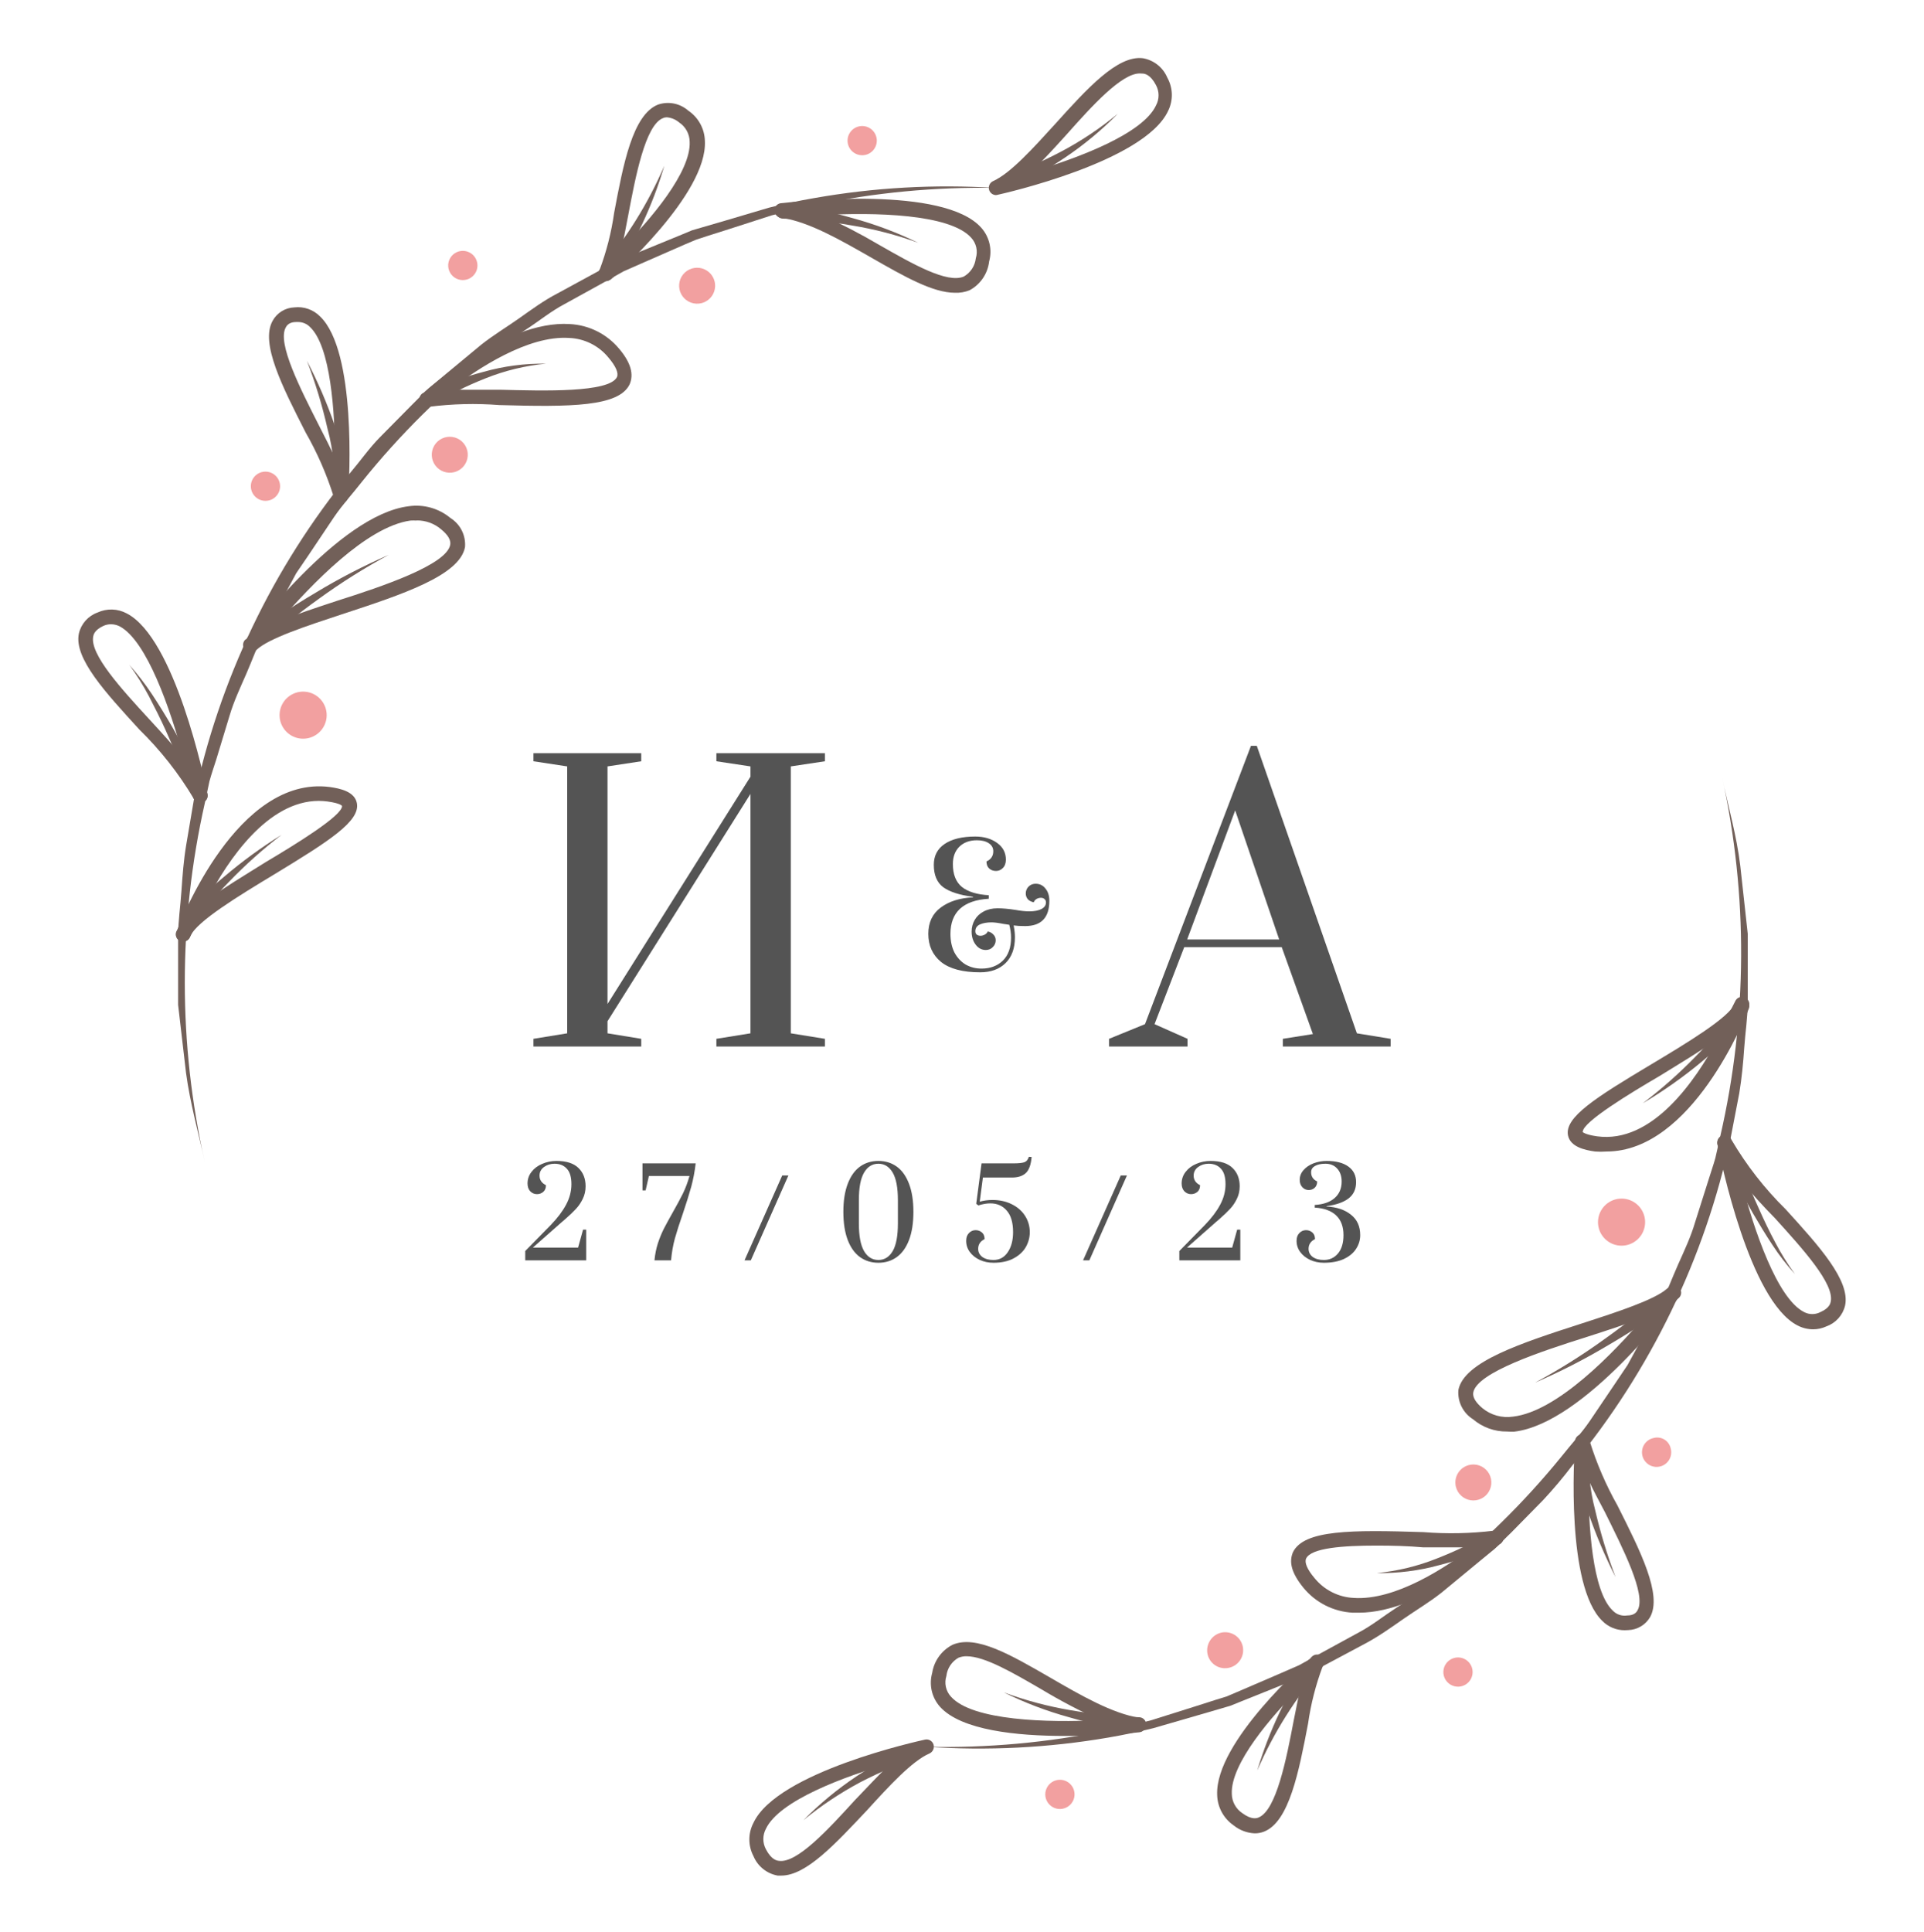 <?xml version="1.0" encoding="UTF-8"?> <svg xmlns="http://www.w3.org/2000/svg" width="251" height="252" viewBox="0 0 251 252" fill="none"> <path d="M26.712 151.554C25.891 147.74 24.803 143.925 24.268 139.939L23.581 134.027L23.237 131.071V128.095V122.126C23.237 120.218 23.543 118.159 23.676 116.175C23.81 114.192 23.962 112.208 24.287 110.244L25.28 104.388C28.566 88.703 35.58 74.038 45.73 61.628C47.029 60.102 48.174 58.443 49.549 57.051L53.75 52.798C54.475 52.092 55.144 51.367 55.888 50.681L58.18 48.773L62.781 44.959C64.347 43.719 66.066 42.689 67.689 41.545C69.312 40.401 70.935 39.199 72.71 38.283L77.961 35.423L80.615 34.03L83.365 32.886L88.903 30.616L90.277 30.044L91.709 29.625L94.593 28.785L100.321 27.088C102.23 26.611 104.14 26.192 106.164 25.848C113.987 24.462 121.949 24.013 129.879 24.513C121.985 24.37 114.1 25.118 106.374 26.745C104.464 27.145 102.555 27.603 100.646 28.099L95.032 29.911L92.206 30.807L90.812 31.265L89.456 31.837L84.052 34.202L81.36 35.385L78.782 36.834L73.627 39.676C71.889 40.591 70.362 41.85 68.72 42.918C67.078 43.986 65.436 45.073 63.927 46.313C57.751 51.157 52.152 56.692 47.239 62.811C46.036 64.355 44.699 65.805 43.592 67.426L40.307 72.328L38.646 74.769L37.252 77.363L34.464 82.531C33.548 84.267 32.899 86.136 32.116 87.929C31.333 89.722 30.493 91.495 29.939 93.384L28.201 99.105C27.896 100.04 27.571 101.013 27.323 101.909L26.712 104.789C23.241 120.185 23.241 136.159 26.712 151.554Z" fill="#726059"></path> <path d="M26.101 104.732C25.928 104.719 25.761 104.662 25.617 104.565C25.473 104.468 25.357 104.334 25.28 104.179C23.314 100.877 20.926 97.845 18.177 95.157C13.824 90.389 9.604 85.869 10.291 82.627C10.435 82.006 10.733 81.431 11.156 80.955C11.58 80.478 12.116 80.116 12.716 79.9C13.318 79.62 13.976 79.485 14.639 79.505C15.302 79.525 15.951 79.699 16.535 80.014C22.798 83.237 26.655 101.508 27.075 103.587C27.123 103.817 27.083 104.056 26.963 104.257C26.843 104.459 26.651 104.608 26.426 104.674C26.323 104.717 26.212 104.736 26.101 104.732ZM14.492 81.425C14.15 81.423 13.811 81.495 13.499 81.635C12.334 82.169 12.201 82.799 12.162 83.008C11.685 85.335 15.848 89.874 19.514 93.86C21.061 95.539 22.607 97.236 23.944 98.876C22.206 92.392 19.151 83.619 15.638 81.711C15.283 81.529 14.891 81.431 14.492 81.425Z" fill="#726059"></path> <path d="M16.879 86.727C17.947 87.928 18.93 89.203 19.82 90.541C20.717 91.896 21.576 93.288 22.397 94.699C24.039 97.522 25.548 100.421 26.98 103.339C27.035 103.452 27.067 103.574 27.075 103.699C27.083 103.825 27.066 103.95 27.025 104.069C26.985 104.188 26.921 104.297 26.838 104.391C26.755 104.485 26.654 104.562 26.541 104.617C26.428 104.672 26.305 104.704 26.18 104.712C26.055 104.72 25.929 104.703 25.81 104.662C25.691 104.622 25.582 104.558 25.488 104.475C25.393 104.392 25.317 104.291 25.262 104.178C24.135 101.146 22.932 98.151 21.595 95.214C20.927 93.746 20.201 92.296 19.457 90.866C18.699 89.426 17.837 88.043 16.879 86.727Z" fill="#726059"></path> <path d="M23.925 122.793C23.817 122.813 23.707 122.813 23.6 122.793C23.362 122.707 23.168 122.53 23.061 122.301C22.953 122.072 22.941 121.81 23.027 121.572C23.581 120.027 31.009 101.127 43 102.652C44.375 102.843 46.246 103.244 46.551 104.731C47.048 107.096 42.962 109.69 35.706 114.096C31.219 116.804 25.624 120.199 24.841 122.106C24.778 122.301 24.656 122.472 24.492 122.595C24.328 122.718 24.13 122.787 23.925 122.793ZM41.606 104.464C34.942 104.464 29.768 112.093 27.018 117.376C29.157 115.831 31.906 114.172 34.656 112.456C38.475 110.186 44.68 106.391 44.623 105.132C44.623 105.132 44.508 104.789 42.714 104.541C42.465 104.503 41.988 104.464 41.606 104.464Z" fill="#726059"></path> <path d="M36.737 108.889C34.309 110.75 32.024 112.79 29.901 114.992C27.785 117.095 26.047 119.547 24.765 122.24C24.719 122.356 24.65 122.462 24.562 122.552C24.474 122.641 24.369 122.712 24.254 122.76C24.138 122.808 24.014 122.832 23.888 122.831C23.763 122.83 23.639 122.804 23.524 122.755C23.407 122.707 23.3 122.636 23.21 122.546C23.121 122.457 23.05 122.35 23.002 122.233C22.954 122.116 22.93 121.991 22.931 121.864C22.932 121.737 22.958 121.612 23.008 121.496C24.642 118.767 26.75 116.351 29.233 114.363C31.592 112.351 34.1 110.521 36.737 108.889Z" fill="#726059"></path> <path d="M32.765 85.068C32.532 85.065 32.308 84.977 32.135 84.82C31.961 84.66 31.852 84.442 31.827 84.207C31.802 83.971 31.864 83.735 32.001 83.542C32.498 82.875 44.145 67.159 53.311 66.034C54.274 65.892 55.257 65.955 56.194 66.218C57.132 66.481 58.004 66.938 58.753 67.56C59.392 67.958 59.909 68.525 60.246 69.198C60.583 69.871 60.727 70.624 60.662 71.374C59.956 75.074 52.509 77.535 44.604 80.128C39.907 81.673 35.056 83.275 33.491 84.744C33.399 84.845 33.287 84.926 33.162 84.982C33.037 85.037 32.902 85.067 32.765 85.068ZM54.342 67.903C54.075 67.884 53.807 67.884 53.54 67.903C47.773 68.704 40.556 76.333 36.489 81.006C38.589 80.147 41.186 79.289 43.955 78.374C49.988 76.466 58.237 73.663 58.733 71.069C58.848 70.459 58.447 69.772 57.531 69.028C56.642 68.273 55.508 67.867 54.342 67.884V67.903Z" fill="#726059"></path> <path d="M32.154 83.39C35.037 81.179 38.053 79.147 41.185 77.305C44.254 75.447 47.443 73.797 50.733 72.366C47.572 74.067 44.529 75.979 41.625 78.087C38.723 80.163 35.949 82.411 33.319 84.82C33.131 84.992 32.883 85.083 32.629 85.072C32.375 85.061 32.135 84.95 31.963 84.763C31.791 84.576 31.7 84.328 31.711 84.074C31.721 83.82 31.833 83.581 32.02 83.409L32.154 83.39Z" fill="#726059"></path> <path d="M44.47 65.557C44.251 65.554 44.039 65.477 43.87 65.338C43.7 65.2 43.582 65.008 43.535 64.794C42.618 61.873 41.389 59.06 39.868 56.402C36.832 50.433 33.949 44.787 35.553 41.869C35.83 41.351 36.239 40.914 36.738 40.603C37.238 40.291 37.81 40.116 38.398 40.096C39.011 40.023 39.633 40.093 40.216 40.298C40.798 40.502 41.326 40.838 41.759 41.278C46.513 45.836 45.578 62.677 45.425 64.584C45.416 64.814 45.32 65.032 45.157 65.194C44.995 65.357 44.776 65.452 44.547 65.462L44.47 65.557ZM38.876 42.003H38.646C37.711 42.003 37.405 42.461 37.272 42.727C36.145 44.768 39.181 50.7 41.606 55.487C42.351 56.936 43.076 58.367 43.706 59.702C43.706 53.637 43.114 45.207 40.46 42.67C40.255 42.457 40.009 42.288 39.737 42.173C39.464 42.059 39.171 42.001 38.876 42.003Z" fill="#726059"></path> <path d="M40.04 47.057C41.452 49.775 42.664 52.593 43.668 55.487C44.184 56.941 44.611 58.425 44.947 59.931C45.311 61.493 45.471 63.095 45.425 64.699C45.425 64.951 45.324 65.194 45.145 65.373C44.966 65.552 44.723 65.652 44.47 65.652C44.217 65.652 43.974 65.552 43.795 65.373C43.616 65.194 43.515 64.951 43.515 64.699C43.771 61.757 43.506 58.794 42.732 55.944C42.05 52.921 41.151 49.95 40.04 47.057Z" fill="#726059"></path> <path d="M55.698 53.083C55.526 53.082 55.358 53.035 55.211 52.948C55.063 52.861 54.941 52.737 54.858 52.587C54.754 52.4 54.717 52.184 54.752 51.973C54.786 51.762 54.891 51.568 55.048 51.424C55.488 51.023 65.856 41.735 74.315 42.269C75.56 42.33 76.779 42.649 77.894 43.208C79.009 43.766 79.994 44.551 80.788 45.511C82.315 47.323 82.697 48.83 82.143 50.127C80.749 53.045 74.506 53.102 65.149 52.835C62.082 52.596 58.998 52.673 55.946 53.064L55.698 53.083ZM60.28 50.833C61.77 50.833 63.431 50.833 65.207 50.833C70.935 50.985 79.451 51.233 80.482 49.193C80.73 48.678 80.349 47.781 79.375 46.637C78.751 45.873 77.973 45.251 77.091 44.81C76.209 44.37 75.243 44.121 74.257 44.081C68.892 43.719 62.304 48.086 58.829 50.756L60.28 50.833Z" fill="#726059"></path> <path d="M55.22 51.291C57.754 50.146 60.379 49.214 63.068 48.506C65.719 47.755 68.466 47.395 71.221 47.438C68.521 47.697 65.872 48.339 63.354 49.345C60.859 50.33 58.451 51.523 56.156 52.912C55.937 53.04 55.677 53.077 55.431 53.017C55.185 52.956 54.972 52.802 54.838 52.588C54.71 52.369 54.673 52.109 54.733 51.864C54.794 51.618 54.948 51.406 55.163 51.272L55.22 51.291Z" fill="#726059"></path> <path d="M79.05 36.624C78.834 36.631 78.622 36.556 78.458 36.414C78.28 36.281 78.157 36.087 78.111 35.87C78.066 35.652 78.101 35.425 78.21 35.232C79.119 32.817 79.759 30.31 80.12 27.755C81.303 21.461 82.525 14.958 85.848 13.642C86.515 13.416 87.229 13.369 87.92 13.506C88.61 13.643 89.252 13.96 89.781 14.424C90.436 14.863 90.975 15.452 91.353 16.143C91.732 16.833 91.939 17.604 91.958 18.391C92.302 25.314 80.253 35.937 79.757 36.395C79.558 36.556 79.306 36.638 79.05 36.624ZM86.975 15.301C86.803 15.302 86.633 15.341 86.478 15.415C84.168 16.331 82.888 23.14 81.953 28.099C81.647 29.682 81.38 31.15 81.074 32.447C84.893 28.633 90.163 22.415 89.972 18.486C89.966 17.986 89.837 17.496 89.597 17.057C89.358 16.619 89.014 16.245 88.598 15.969C88.141 15.581 87.573 15.347 86.975 15.301Z" fill="#726059"></path> <path d="M86.669 21.614C85.136 26.817 82.818 31.756 79.795 36.262C79.726 36.366 79.637 36.455 79.533 36.524C79.428 36.593 79.312 36.64 79.189 36.663C79.066 36.687 78.94 36.685 78.818 36.658C78.695 36.632 78.58 36.581 78.478 36.51C78.268 36.37 78.123 36.153 78.073 35.907C78.023 35.66 78.072 35.404 78.21 35.194C81.702 31.121 84.554 26.543 86.669 21.614Z" fill="#726059"></path> <path d="M124.571 38.188C121.688 38.188 117.945 36.052 113.745 33.649C109.544 31.246 105.553 28.957 101.982 28.404C101.729 28.404 101.486 28.303 101.307 28.125C101.128 27.946 101.028 27.703 101.028 27.45C101.028 27.197 101.128 26.955 101.307 26.776C101.486 26.597 101.729 26.497 101.982 26.497C104.14 26.249 123.12 24.208 128.008 29.701C128.535 30.291 128.905 31.003 129.085 31.773C129.265 32.542 129.249 33.344 129.039 34.106C128.948 34.892 128.668 35.645 128.222 36.299C127.777 36.953 127.179 37.49 126.481 37.864C125.874 38.106 125.223 38.217 124.571 38.188ZM107.138 28.022C109.753 29.207 112.303 30.531 114.776 31.989C119.091 34.45 123.578 37.005 125.736 36.071C126.166 35.825 126.532 35.48 126.805 35.066C127.077 34.652 127.247 34.179 127.302 33.687C127.446 33.225 127.466 32.732 127.358 32.26C127.251 31.788 127.021 31.352 126.691 30.998C123.884 27.889 114.05 27.679 107.195 28.061L107.138 28.022Z" fill="#726059"></path> <path d="M102.25 26.554C105.295 26.974 108.307 27.611 111.262 28.461C114.194 29.263 117.045 30.336 119.778 31.665C116.948 30.635 114.026 29.875 111.052 29.395C108.106 28.878 105.125 28.584 102.135 28.518C102.01 28.516 101.886 28.488 101.771 28.438C101.656 28.388 101.552 28.316 101.465 28.225C101.379 28.135 101.31 28.029 101.265 27.912C101.219 27.795 101.197 27.671 101.199 27.546C101.199 27.419 101.225 27.295 101.274 27.179C101.323 27.063 101.396 26.958 101.487 26.871C101.578 26.784 101.685 26.715 101.803 26.671C101.921 26.626 102.047 26.606 102.173 26.611L102.25 26.554Z" fill="#726059"></path> <path d="M129.917 25.448C129.704 25.44 129.499 25.362 129.336 25.224C129.173 25.087 129.06 24.9 129.016 24.691C128.972 24.482 128.999 24.265 129.094 24.074C129.188 23.883 129.343 23.728 129.535 23.636C131.808 22.625 134.767 19.344 137.65 16.178C141.832 11.544 145.785 7.176 149.107 7.596C149.804 7.718 150.459 8.012 151.012 8.452C151.566 8.892 152.001 9.463 152.277 10.113C152.647 10.775 152.852 11.516 152.872 12.274C152.891 13.031 152.727 13.782 152.391 14.462C149.298 21.118 130.853 25.257 130.07 25.428L129.917 25.448ZM148.687 9.579C146.3 9.579 142.462 13.813 139.14 17.552C137.536 19.325 135.989 21.023 134.5 22.434C140.648 20.641 149.088 17.456 150.807 13.756C151.027 13.349 151.143 12.894 151.143 12.431C151.143 11.968 151.027 11.512 150.807 11.105C150.081 9.713 149.336 9.618 149.107 9.598L148.687 9.579Z" fill="#726059"></path> <path d="M145.842 14.824C143.742 16.957 141.433 18.874 138.949 20.546C136.455 22.223 133.838 23.708 131.12 24.99C131.008 25.044 130.885 25.075 130.76 25.082C130.636 25.088 130.511 25.069 130.393 25.027C130.276 24.984 130.168 24.918 130.077 24.833C129.985 24.748 129.911 24.646 129.86 24.532C129.805 24.418 129.774 24.295 129.767 24.169C129.76 24.043 129.779 23.916 129.822 23.797C129.864 23.679 129.93 23.569 130.015 23.476C130.101 23.383 130.204 23.307 130.318 23.254H130.414C133.178 22.297 135.866 21.13 138.452 19.764C141.078 18.374 143.554 16.718 145.842 14.824Z" fill="#726059"></path> <path d="M35.171 65.252C34.804 65.36 34.414 65.355 34.05 65.239C33.686 65.123 33.365 64.901 33.129 64.601C32.893 64.301 32.753 63.937 32.726 63.556C32.699 63.176 32.787 62.796 32.979 62.466C33.17 62.136 33.457 61.87 33.801 61.705C34.145 61.539 34.531 61.48 34.909 61.535C35.287 61.591 35.639 61.759 35.921 62.017C36.203 62.274 36.4 62.611 36.489 62.982C36.601 63.457 36.528 63.957 36.282 64.379C36.037 64.801 35.64 65.114 35.171 65.252Z" fill="#F2A0A0"></path> <path d="M60.929 36.452C60.561 36.563 60.167 36.561 59.8 36.445C59.433 36.329 59.11 36.104 58.873 35.802C58.636 35.499 58.496 35.131 58.471 34.748C58.447 34.364 58.539 33.982 58.736 33.651C58.933 33.321 59.225 33.058 59.574 32.896C59.923 32.734 60.313 32.682 60.693 32.745C61.072 32.809 61.424 32.986 61.701 33.252C61.978 33.519 62.169 33.863 62.247 34.24C62.343 34.706 62.262 35.192 62.018 35.602C61.774 36.011 61.386 36.314 60.929 36.452Z" fill="#F2A0A0"></path> <path d="M40.288 96.263C39.702 96.409 39.086 96.379 38.517 96.177C37.948 95.976 37.45 95.611 37.088 95.129C36.725 94.647 36.512 94.069 36.476 93.466C36.44 92.864 36.582 92.265 36.885 91.743C37.188 91.221 37.639 90.8 38.18 90.532C38.721 90.264 39.329 90.162 39.928 90.237C40.528 90.312 41.091 90.562 41.549 90.955C42.007 91.349 42.339 91.868 42.503 92.449C42.615 92.844 42.646 93.259 42.595 93.667C42.544 94.075 42.41 94.468 42.204 94.824C41.997 95.18 41.721 95.491 41.392 95.738C41.063 95.985 40.688 96.164 40.288 96.263Z" fill="#F2A0A0"></path> <path d="M91.519 39.542C91.069 39.656 90.595 39.633 90.158 39.478C89.721 39.323 89.339 39.042 89.062 38.671C88.784 38.3 88.623 37.855 88.599 37.392C88.574 36.929 88.687 36.469 88.924 36.071C89.161 35.672 89.51 35.353 89.929 35.152C90.347 34.952 90.816 34.88 91.275 34.945C91.734 35.011 92.164 35.21 92.51 35.519C92.856 35.828 93.102 36.233 93.218 36.681C93.295 36.981 93.313 37.292 93.269 37.599C93.225 37.905 93.122 38.199 92.964 38.465C92.806 38.731 92.597 38.963 92.349 39.148C92.101 39.333 91.819 39.467 91.519 39.542Z" fill="#F2A0A0"></path> <path d="M59.249 61.59C58.8 61.703 58.326 61.681 57.889 61.526C57.452 61.371 57.07 61.09 56.793 60.718C56.515 60.347 56.354 59.902 56.329 59.439C56.305 58.976 56.418 58.517 56.655 58.118C56.892 57.719 57.241 57.4 57.66 57.2C58.078 56.999 58.546 56.927 59.006 56.993C59.465 57.058 59.895 57.258 60.241 57.567C60.586 57.876 60.833 58.28 60.949 58.729C61.026 59.028 61.043 59.34 61 59.646C60.956 59.952 60.852 60.246 60.694 60.512C60.537 60.778 60.328 61.01 60.08 61.195C59.832 61.38 59.549 61.514 59.249 61.59Z" fill="#F2A0A0"></path> <path d="M112.904 20.203C112.54 20.287 112.158 20.262 111.808 20.131C111.457 20 111.153 19.769 110.933 19.467C110.713 19.165 110.586 18.805 110.569 18.431C110.552 18.058 110.645 17.688 110.837 17.367C111.028 17.046 111.31 16.788 111.647 16.626C111.985 16.464 112.362 16.404 112.733 16.454C113.104 16.505 113.451 16.662 113.733 16.908C114.015 17.154 114.218 17.478 114.317 17.838C114.386 18.086 114.403 18.345 114.368 18.6C114.334 18.855 114.248 19.101 114.116 19.322C113.984 19.543 113.809 19.735 113.6 19.886C113.392 20.038 113.155 20.145 112.904 20.203Z" fill="#F2A0A0"></path> <path d="M224.645 101.298C225.427 105.113 226.554 108.927 227.031 112.932L227.681 118.845L228.005 121.801V124.776V130.746C228.005 132.653 227.681 134.694 227.547 136.678C227.413 138.661 227.222 140.645 226.898 142.609L225.771 148.464C222.412 164.132 215.333 178.765 205.13 191.129C203.934 192.705 202.66 194.22 201.311 195.668L197.13 199.922C196.404 200.608 195.736 201.333 194.991 202.02L192.681 203.927L188.06 207.741C186.494 208.981 184.776 209.992 183.133 211.136C181.491 212.28 179.868 213.444 178.112 214.378L172.822 217.201L170.187 218.593L167.419 219.719L161.862 221.95L160.487 222.503L159.055 222.923L156.172 223.762L150.444 225.421C148.534 225.879 146.625 226.299 144.601 226.642C136.772 227.984 128.811 228.387 120.886 227.843C128.789 228.022 136.687 227.305 144.429 225.707C146.339 225.326 148.248 224.887 150.157 224.391L155.79 222.618L158.597 221.721L160.01 221.283L161.366 220.71L166.77 218.384L169.481 217.201L172.059 215.771L177.233 212.948C178.971 212.033 180.498 210.793 182.14 209.725C183.783 208.657 185.444 207.589 186.971 206.368C193.165 201.547 198.79 196.038 203.736 189.947C204.958 188.402 206.295 186.971 207.402 185.35L210.687 180.487L212.329 178.046L213.742 175.452L216.549 170.283C217.465 168.567 218.133 166.697 218.935 164.905C219.737 163.112 220.577 161.338 221.131 159.45L222.907 153.843C223.193 152.908 223.537 151.935 223.785 151.039L224.435 148.159C227.973 132.747 228.045 116.742 224.645 101.298Z" fill="#726059"></path> <path d="M236.521 173.392C235.809 173.386 235.108 173.21 234.478 172.877C228.234 169.635 224.473 151.325 224.072 149.266C224.004 149.028 224.031 148.774 224.147 148.556C224.263 148.338 224.459 148.174 224.694 148.097C224.929 148.021 225.184 148.038 225.406 148.146C225.629 148.253 225.8 148.443 225.886 148.674C227.833 151.99 230.208 155.036 232.951 157.734C237.304 162.521 241.41 167.041 240.703 170.302C240.554 170.922 240.253 171.494 239.826 171.967C239.399 172.44 238.86 172.799 238.259 173.011C237.715 173.264 237.122 173.394 236.521 173.392ZM227.127 153.976C228.826 160.48 231.843 169.368 235.357 171.142C235.686 171.315 236.053 171.406 236.426 171.406C236.799 171.406 237.166 171.315 237.495 171.142C238.66 170.627 238.794 169.997 238.832 169.787C239.328 167.461 235.185 162.902 231.538 158.878C230.01 157.333 228.464 155.636 227.127 153.976Z" fill="#726059"></path> <path d="M234.154 166.183C233.075 164.99 232.092 163.715 231.213 162.368C230.316 161.014 229.475 159.622 228.654 158.211C227.031 155.388 225.542 152.489 224.129 149.533C224.074 149.421 224.042 149.3 224.034 149.177C224.026 149.053 224.044 148.929 224.084 148.811C224.125 148.694 224.189 148.586 224.272 148.494C224.355 148.402 224.456 148.327 224.568 148.274C224.681 148.219 224.804 148.186 224.929 148.178C225.055 148.17 225.18 148.187 225.299 148.228C225.418 148.269 225.528 148.332 225.622 148.416C225.716 148.499 225.793 148.6 225.848 148.713C226.955 151.745 228.139 154.759 229.476 157.696C230.125 159.164 230.831 160.633 231.595 162.063C232.345 163.498 233.2 164.875 234.154 166.183Z" fill="#726059"></path> <path d="M209.579 150.2C209.083 150.238 208.585 150.238 208.09 150.2C206.715 150.01 204.863 149.59 204.557 148.102C204.08 145.737 208.166 143.163 215.441 138.814C219.966 136.106 225.561 132.749 226.363 130.861C226.405 130.743 226.471 130.635 226.556 130.544C226.641 130.452 226.743 130.378 226.857 130.326C226.971 130.275 227.094 130.247 227.219 130.243C227.344 130.24 227.468 130.262 227.585 130.308C227.823 130.394 228.017 130.571 228.124 130.8C228.232 131.029 228.244 131.291 228.158 131.528C227.68 132.787 220.711 150.2 209.579 150.2ZM206.428 147.625C206.428 147.625 206.715 147.988 208.338 148.217C215.536 149.208 221.188 140.988 224.129 135.476C221.99 137.021 219.241 138.661 216.491 140.359C212.672 142.59 206.447 146.367 206.486 147.625H206.428Z" fill="#726059"></path> <path d="M214.315 143.906C216.755 142.052 219.052 140.019 221.189 137.822C223.324 135.741 225.076 133.301 226.363 130.613C226.462 130.378 226.65 130.191 226.886 130.095C227.123 129.998 227.388 129.999 227.623 130.098C227.859 130.196 228.045 130.384 228.142 130.621C228.239 130.857 228.238 131.121 228.139 131.357C226.516 134.093 224.422 136.52 221.952 138.528C219.552 140.518 216.998 142.317 214.315 143.906Z" fill="#726059"></path> <path d="M196.614 186.724C194.985 186.747 193.404 186.178 192.165 185.122C191.527 184.722 191.012 184.155 190.675 183.482C190.338 182.809 190.193 182.057 190.256 181.307C190.981 177.607 198.447 175.185 206.352 172.629C211.069 171.103 215.899 169.52 217.503 168.071C217.677 167.909 217.905 167.818 218.143 167.818C218.381 167.818 218.609 167.909 218.783 168.071C218.964 168.226 219.079 168.446 219.104 168.683C219.129 168.921 219.062 169.159 218.916 169.349C218.42 170.016 206.696 185.675 197.531 186.743C197.225 186.753 196.919 186.746 196.614 186.724ZM214.486 171.809C212.386 172.648 209.808 173.487 207.021 174.384C200.987 176.291 192.719 179.018 192.203 181.612C192.089 182.223 192.49 182.909 193.387 183.672C193.94 184.128 194.583 184.462 195.274 184.652C195.965 184.843 196.688 184.886 197.397 184.778C203.144 184.111 210.496 176.501 214.486 171.809Z" fill="#726059"></path> <path d="M218.859 169.425C215.964 171.625 212.934 173.644 209.789 175.471C206.717 177.306 203.528 178.937 200.242 180.353C203.409 178.653 206.459 176.741 209.369 174.632C212.276 172.569 215.056 170.334 217.694 167.937C217.873 167.762 218.113 167.665 218.362 167.665C218.612 167.665 218.852 167.762 219.031 167.937C219.123 168.024 219.196 168.129 219.246 168.246C219.296 168.362 219.322 168.488 219.322 168.614C219.322 168.741 219.296 168.866 219.246 168.983C219.196 169.099 219.123 169.204 219.031 169.291L218.859 169.425Z" fill="#726059"></path> <path d="M211.928 212.643C211.387 212.643 210.852 212.534 210.354 212.325C209.855 212.115 209.404 211.808 209.026 211.422C204.309 206.826 205.34 190.004 205.474 188.097C205.465 187.972 205.481 187.846 205.521 187.727C205.561 187.608 205.624 187.498 205.706 187.403C205.873 187.212 206.109 187.094 206.362 187.077C206.615 187.059 206.865 187.142 207.057 187.309C207.248 187.475 207.366 187.71 207.383 187.963C208.291 190.887 209.508 193.707 211.011 196.374C214.028 202.363 216.873 208.028 215.269 210.927C214.977 211.43 214.56 211.85 214.058 212.147C213.557 212.444 212.988 212.608 212.405 212.624L211.928 212.643ZM207.212 192.999C207.212 199.064 207.727 207.494 210.362 210.049C210.601 210.309 210.9 210.506 211.233 210.623C211.566 210.739 211.923 210.772 212.272 210.717C213.207 210.717 213.513 210.278 213.646 210.011C214.773 207.97 211.737 202.02 209.369 197.233C208.586 195.764 207.823 194.334 207.212 192.999Z" fill="#726059"></path> <path d="M210.763 205.72C209.382 202.995 208.189 200.178 207.192 197.29C206.674 195.825 206.253 194.328 205.932 192.808C205.584 191.25 205.431 189.655 205.474 188.059C205.481 187.934 205.513 187.811 205.568 187.698C205.623 187.585 205.7 187.484 205.794 187.401C205.888 187.317 205.997 187.254 206.116 187.213C206.235 187.172 206.361 187.155 206.486 187.162C206.611 187.167 206.733 187.197 206.846 187.25C206.959 187.302 207.06 187.377 207.144 187.47C207.227 187.562 207.292 187.67 207.333 187.788C207.374 187.905 207.391 188.03 207.383 188.154V188.25C207.107 191.188 207.353 194.151 208.109 197.004C208.795 199.966 209.682 202.878 210.763 205.72Z" fill="#726059"></path> <path d="M177.272 210.354H176.47C175.229 210.289 174.015 209.964 172.907 209.403C171.799 208.841 170.821 208.054 170.035 207.093C168.488 205.186 168.125 203.755 168.679 202.458C170.111 199.54 176.317 199.54 185.692 199.845C188.765 200.092 191.855 200.028 194.915 199.655C195.124 199.597 195.346 199.613 195.545 199.698C195.744 199.783 195.908 199.934 196.01 200.124C196.112 200.315 196.146 200.535 196.107 200.748C196.067 200.96 195.957 201.153 195.793 201.295C195.373 201.657 185.673 210.354 177.272 210.354ZM179.582 201.6C175.209 201.6 171.066 201.905 170.398 203.278C170.149 203.793 170.531 204.709 171.486 205.834C172.107 206.603 172.885 207.231 173.767 207.678C174.649 208.125 175.615 208.381 176.603 208.428C182.026 208.79 188.575 204.48 192.07 201.829C190.256 201.829 188.041 201.829 185.635 201.829C183.764 201.657 181.663 201.6 179.582 201.6Z" fill="#726059"></path> <path d="M195.602 201.409C193.073 202.556 190.447 203.475 187.754 204.156C185.099 204.886 182.354 205.232 179.601 205.186C182.301 204.928 184.95 204.286 187.468 203.278C189.973 202.303 192.394 201.123 194.704 199.75C194.812 199.684 194.932 199.64 195.056 199.621C195.181 199.602 195.308 199.607 195.431 199.638C195.553 199.668 195.669 199.722 195.77 199.797C195.872 199.872 195.957 199.966 196.022 200.074C196.15 200.293 196.188 200.552 196.127 200.798C196.066 201.044 195.912 201.256 195.697 201.39L195.602 201.409Z" fill="#726059"></path> <path d="M163.676 239.135C162.68 239.09 161.723 238.729 160.946 238.105C160.299 237.66 159.766 237.069 159.391 236.38C159.016 235.69 158.809 234.922 158.788 234.138C158.483 227.195 170.569 216.629 171.085 216.191C171.253 216.045 171.467 215.963 171.689 215.959C171.911 215.954 172.128 216.027 172.302 216.165C172.476 216.302 172.597 216.497 172.643 216.714C172.689 216.931 172.658 217.157 172.555 217.354C171.648 219.769 171.008 222.276 170.646 224.83C169.443 231.105 168.183 237.609 164.917 238.906C164.523 239.063 164.101 239.141 163.676 239.135ZM169.672 220.062C165.853 223.877 160.526 230.056 160.698 233.985C160.704 234.485 160.833 234.975 161.073 235.414C161.312 235.853 161.655 236.226 162.072 236.503C163.314 237.418 163.982 237.151 164.173 237.075C166.502 236.159 167.82 229.446 168.775 224.411C169.08 222.885 169.366 221.416 169.672 220.119V220.062Z" fill="#726059"></path> <path d="M164.02 230.933C165.574 225.736 167.918 220.809 170.97 216.324C171.033 216.204 171.12 216.099 171.226 216.016C171.332 215.932 171.454 215.872 171.585 215.84C171.716 215.807 171.852 215.802 171.985 215.826C172.118 215.85 172.244 215.901 172.355 215.977C172.467 216.053 172.561 216.152 172.631 216.267C172.702 216.382 172.747 216.51 172.764 216.644C172.781 216.778 172.77 216.913 172.73 217.042C172.691 217.171 172.625 217.29 172.536 217.392C169.023 221.446 166.151 226.012 164.02 230.933Z" fill="#726059"></path> <path d="M138.892 226.432C132.705 226.432 125.392 225.707 122.623 222.617C122.098 222.027 121.731 221.314 121.554 220.544C121.377 219.774 121.397 218.972 121.611 218.212C121.732 217.43 122.038 216.689 122.503 216.049C122.967 215.408 123.578 214.888 124.285 214.531C127.34 213.234 131.789 215.809 136.944 218.784C140.954 221.111 145.117 223.514 148.668 224.067C148.897 224.107 149.105 224.227 149.255 224.405C149.405 224.582 149.488 224.807 149.489 225.04C149.481 225.27 149.389 225.49 149.231 225.658C149.073 225.827 148.86 225.932 148.63 225.955C145.395 226.29 142.144 226.449 138.892 226.432ZM126.099 216.038C125.739 216.029 125.382 216.094 125.048 216.228C124.613 216.471 124.243 216.814 123.967 217.229C123.691 217.643 123.519 218.118 123.463 218.612C123.316 219.073 123.294 219.564 123.398 220.036C123.502 220.509 123.729 220.945 124.055 221.301C126.843 224.448 136.677 224.715 143.532 224.372C140.91 223.186 138.36 221.849 135.894 220.367C132.209 218.231 128.485 216.038 126.099 216.038Z" fill="#726059"></path> <path d="M148.458 225.898C145.417 225.487 142.411 224.849 139.465 223.991C136.529 223.184 133.677 222.098 130.949 220.749C133.778 221.795 136.7 222.574 139.675 223.075C142.624 223.577 145.603 223.883 148.592 223.991C148.718 223.991 148.843 224.016 148.959 224.065C149.075 224.115 149.18 224.187 149.267 224.278C149.355 224.369 149.423 224.476 149.468 224.594C149.512 224.712 149.533 224.838 149.528 224.964C149.525 225.089 149.498 225.212 149.448 225.327C149.397 225.442 149.325 225.546 149.234 225.632C149.144 225.719 149.037 225.787 148.921 225.833C148.804 225.878 148.679 225.901 148.554 225.898H148.458Z" fill="#726059"></path> <path d="M101.925 244.646H101.448C100.753 244.519 100.1 244.221 99.55 243.778C99 243.335 98.569 242.761 98.297 242.109C97.944 241.439 97.76 240.693 97.76 239.935C97.76 239.178 97.944 238.432 98.297 237.761C101.41 231.124 119.893 227.08 120.676 226.909C120.906 226.859 121.146 226.896 121.35 227.012C121.554 227.128 121.709 227.315 121.783 227.538C121.855 227.766 121.841 228.013 121.742 228.232C121.644 228.45 121.468 228.624 121.249 228.721C118.995 229.693 115.998 232.955 113.114 236.121C108.99 240.488 105.19 244.646 101.925 244.646ZM116.265 229.96C110.117 231.715 101.658 234.862 99.92 238.543C99.7 238.953 99.584 239.412 99.584 239.878C99.584 240.344 99.7 240.803 99.92 241.213C100.646 242.605 101.371 242.701 101.62 242.72C103.968 243.063 107.997 238.676 111.53 234.805C113.21 233.069 114.776 231.353 116.265 229.96Z" fill="#726059"></path> <path d="M104.808 237.418C106.921 235.284 109.243 233.367 111.739 231.696C114.238 230.045 116.855 228.579 119.568 227.31C119.799 227.201 120.063 227.188 120.303 227.274C120.543 227.36 120.739 227.537 120.848 227.768C120.956 227.998 120.969 228.262 120.883 228.501C120.797 228.741 120.62 228.937 120.389 229.045H120.294C117.518 229.983 114.818 231.131 112.217 232.478C109.592 233.879 107.11 235.534 104.808 237.418Z" fill="#726059"></path> <path d="M215.747 187.563C215.978 187.503 216.218 187.49 216.454 187.524C216.69 187.558 216.917 187.638 217.121 187.761C217.325 187.883 217.503 188.045 217.644 188.237C217.786 188.429 217.887 188.647 217.943 188.879C218.055 189.248 218.053 189.642 217.937 190.009C217.82 190.377 217.595 190.7 217.291 190.937C216.987 191.175 216.618 191.314 216.233 191.338C215.848 191.361 215.464 191.268 215.134 191.07C214.803 190.871 214.54 190.577 214.379 190.227C214.219 189.876 214.169 189.486 214.235 189.106C214.301 188.726 214.481 188.376 214.751 188.1C215.021 187.825 215.368 187.637 215.747 187.563Z" fill="#F2A0A0"></path> <path d="M189.836 216.228C190.3 216.137 190.782 216.221 191.188 216.464C191.593 216.707 191.894 217.092 192.032 217.544C192.144 217.913 192.142 218.307 192.026 218.675C191.91 219.042 191.685 219.366 191.38 219.603C191.076 219.84 190.707 219.98 190.322 220.003C189.937 220.027 189.554 219.933 189.223 219.735C188.892 219.537 188.629 219.243 188.469 218.892C188.308 218.542 188.258 218.151 188.324 217.771C188.391 217.392 188.571 217.041 188.841 216.766C189.111 216.49 189.458 216.303 189.836 216.228Z" fill="#F2A0A0"></path> <path d="M210.782 156.436C211.367 156.287 211.984 156.313 212.555 156.512C213.126 156.711 213.625 157.073 213.991 157.554C214.357 158.035 214.572 158.613 214.611 159.215C214.649 159.818 214.509 160.419 214.208 160.942C213.907 161.466 213.457 161.889 212.917 162.158C212.376 162.428 211.767 162.533 211.167 162.459C210.567 162.385 210.003 162.137 209.543 161.744C209.084 161.351 208.751 160.832 208.586 160.251C208.474 159.856 208.442 159.443 208.492 159.036C208.542 158.629 208.673 158.236 208.878 157.881C209.083 157.525 209.357 157.214 209.683 156.966C210.01 156.718 210.384 156.538 210.782 156.436Z" fill="#F2A0A0"></path> <path d="M159.266 212.967C159.565 212.893 159.877 212.879 160.182 212.926C160.487 212.972 160.78 213.078 161.044 213.237C161.308 213.396 161.538 213.606 161.721 213.854C161.905 214.103 162.037 214.385 162.111 214.684C162.185 214.983 162.199 215.294 162.153 215.599C162.106 215.904 162 216.196 161.841 216.46C161.681 216.724 161.471 216.954 161.223 217.137C160.974 217.32 160.692 217.452 160.392 217.526C160.094 217.603 159.783 217.62 159.478 217.576C159.173 217.532 158.879 217.428 158.615 217.27C158.35 217.113 158.12 216.904 157.936 216.656C157.753 216.409 157.621 216.127 157.547 215.828C157.402 215.222 157.501 214.582 157.822 214.047C158.143 213.513 158.662 213.125 159.266 212.967Z" fill="#F2A0A0"></path> <path d="M191.65 191.091C192.101 190.98 192.574 191.005 193.011 191.163C193.447 191.321 193.827 191.605 194.103 191.979C194.378 192.352 194.536 192.799 194.557 193.262C194.578 193.726 194.461 194.185 194.221 194.582C193.981 194.979 193.629 195.296 193.208 195.493C192.788 195.69 192.318 195.758 191.859 195.688C191.4 195.619 190.972 195.415 190.629 195.103C190.286 194.79 190.043 194.383 189.931 193.933C189.857 193.633 189.843 193.322 189.889 193.018C189.935 192.713 190.041 192.42 190.201 192.156C190.36 191.892 190.57 191.662 190.819 191.479C191.068 191.297 191.35 191.165 191.65 191.091Z" fill="#F2A0A0"></path> <path d="M137.784 232.211C138.031 232.146 138.289 232.131 138.542 232.166C138.795 232.202 139.039 232.289 139.258 232.42C139.477 232.552 139.667 232.726 139.817 232.933C139.968 233.139 140.075 233.374 140.133 233.622C140.218 233.987 140.193 234.369 140.063 234.721C139.932 235.072 139.7 235.377 139.396 235.597C139.093 235.817 138.731 235.944 138.357 235.96C137.982 235.976 137.61 235.882 137.289 235.689C136.967 235.496 136.71 235.212 136.549 234.874C136.388 234.535 136.33 234.157 136.383 233.786C136.436 233.415 136.597 233.068 136.846 232.788C137.095 232.508 137.422 232.307 137.784 232.211Z" fill="#F2A0A0"></path> <path d="M144.688 136.505V135.5L149.374 133.587L163.195 97.29H163.96L177.016 134.783L181.416 135.5V136.505H167.356V135.5L171.277 134.879L167.212 123.545H154.491L150.618 133.587L154.922 135.5V136.505H144.688ZM154.874 122.54H166.877L161.139 105.706L154.874 122.54Z" fill="#545454"></path> <path d="M69.594 136.505V135.5L73.994 134.783V99.968L69.594 99.298V98.246H83.654V99.298L79.254 99.968V130.957L97.905 101.307V99.968L93.458 99.298V98.246H107.613V99.298L103.166 99.968V134.783L107.613 135.5V136.505H93.458V135.5L97.905 134.783V103.554L79.254 133.205V134.783L83.654 135.5V136.505H69.594Z" fill="#545454"></path> <path d="M68.521 163.177L71.858 159.778C72.732 158.871 73.396 157.991 73.85 157.137C74.314 156.273 74.545 155.382 74.545 154.465C74.545 153.537 74.345 152.863 73.945 152.441C73.555 152.009 73.022 151.793 72.348 151.793C71.821 151.793 71.362 151.935 70.972 152.22C70.582 152.504 70.387 152.879 70.387 153.342C70.387 153.901 70.666 154.317 71.225 154.591C71.225 154.971 71.109 155.261 70.877 155.461C70.645 155.661 70.371 155.762 70.055 155.762C69.718 155.762 69.428 155.64 69.185 155.398C68.943 155.145 68.822 154.802 68.822 154.37C68.822 153.801 68.996 153.295 69.343 152.852C69.691 152.399 70.155 152.051 70.735 151.809C71.315 151.556 71.936 151.429 72.601 151.429C73.887 151.429 74.841 151.735 75.463 152.346C76.084 152.947 76.395 153.743 76.395 154.734C76.395 155.335 76.269 155.888 76.016 156.394C75.773 156.889 75.478 157.322 75.13 157.691C74.793 158.059 74.329 158.502 73.739 159.019L73.296 159.398L69.517 162.734H75.415L76.063 160.394H76.474V164.395H68.521V163.177Z" fill="#545454"></path> <path d="M85.381 164.395C85.454 163.615 85.602 162.877 85.823 162.181C86.055 161.485 86.314 160.853 86.598 160.284C86.893 159.714 87.278 159.008 87.752 158.165C88.311 157.185 88.759 156.352 89.096 155.667C89.434 154.971 89.718 154.212 89.95 153.39H84.653L84.227 155.271H83.815V151.745H90.757C90.63 152.831 90.435 153.854 90.172 154.813C89.908 155.762 89.55 156.911 89.096 158.26C88.643 159.556 88.29 160.658 88.037 161.564C87.795 162.46 87.631 163.404 87.547 164.395H85.381Z" fill="#545454"></path> <path d="M97.129 164.395L102.046 153.327H102.852L97.951 164.395H97.129Z" fill="#545454"></path> <path d="M114.591 164.711C113.674 164.711 112.873 164.463 112.188 163.968C111.503 163.472 110.97 162.729 110.591 161.738C110.212 160.737 110.022 159.514 110.022 158.07C110.022 156.626 110.212 155.408 110.591 154.418C110.97 153.416 111.503 152.668 112.188 152.172C112.873 151.677 113.674 151.429 114.591 151.429C115.508 151.429 116.309 151.677 116.995 152.172C117.68 152.668 118.212 153.416 118.592 154.418C118.971 155.408 119.161 156.626 119.161 158.07C119.161 159.514 118.971 160.737 118.592 161.738C118.212 162.729 117.68 163.472 116.995 163.968C116.309 164.463 115.508 164.711 114.591 164.711ZM114.591 164.347C115.382 164.347 116.004 163.962 116.457 163.193C116.91 162.423 117.137 161.222 117.137 159.588V156.536C117.137 154.913 116.91 153.717 116.457 152.947C116.004 152.178 115.382 151.793 114.591 151.793C113.801 151.793 113.179 152.178 112.726 152.947C112.272 153.717 112.046 154.913 112.046 156.536V159.588C112.046 161.211 112.272 162.413 112.726 163.193C113.179 163.962 113.801 164.347 114.591 164.347Z" fill="#545454"></path> <path d="M129.601 164.711C128.947 164.711 128.347 164.584 127.798 164.331C127.261 164.078 126.834 163.736 126.518 163.304C126.202 162.871 126.043 162.387 126.043 161.849C126.043 161.417 126.165 161.079 126.407 160.837C126.65 160.584 126.939 160.458 127.277 160.458C127.593 160.458 127.867 160.558 128.099 160.758C128.331 160.958 128.447 161.248 128.447 161.628C127.888 161.902 127.609 162.323 127.609 162.893C127.609 163.325 127.788 163.678 128.146 163.952C128.515 164.215 129 164.347 129.601 164.347C130.392 164.347 131.013 164.01 131.467 163.335C131.931 162.661 132.162 161.786 132.162 160.711C132.162 159.467 131.888 158.534 131.34 157.912C130.803 157.279 130.086 156.963 129.19 156.963C128.716 156.963 128.199 157.053 127.64 157.232L127.356 157.026L128.051 151.745H132.241C132.874 151.745 133.332 151.698 133.617 151.603C133.912 151.498 134.113 151.261 134.218 150.892L134.582 150.907C134.497 151.93 134.239 152.636 133.807 153.026C133.385 153.406 132.784 153.595 132.004 153.595H128.225L127.814 156.742C128.341 156.594 128.895 156.52 129.474 156.52C130.413 156.52 131.251 156.705 131.989 157.074C132.737 157.443 133.317 157.949 133.728 158.592C134.139 159.235 134.344 159.946 134.344 160.726C134.344 161.39 134.176 162.028 133.838 162.64C133.501 163.24 132.974 163.736 132.257 164.126C131.551 164.516 130.666 164.711 129.601 164.711Z" fill="#545454"></path> <path d="M141.293 164.395L146.21 153.327H147.016L142.115 164.395H141.293Z" fill="#545454"></path> <path d="M153.854 163.177L157.19 159.778C158.065 158.871 158.729 157.991 159.182 157.137C159.646 156.273 159.878 155.382 159.878 154.465C159.878 153.537 159.678 152.863 159.277 152.441C158.887 152.009 158.355 151.793 157.68 151.793C157.153 151.793 156.695 151.935 156.305 152.22C155.915 152.504 155.72 152.879 155.72 153.342C155.72 153.901 155.999 154.317 156.558 154.591C156.558 154.971 156.442 155.261 156.21 155.461C155.978 155.661 155.704 155.762 155.388 155.762C155.05 155.762 154.76 155.64 154.518 155.398C154.275 155.145 154.154 154.802 154.154 154.37C154.154 153.801 154.328 153.295 154.676 152.852C155.024 152.399 155.488 152.051 156.067 151.809C156.647 151.556 157.269 151.429 157.933 151.429C159.219 151.429 160.173 151.735 160.795 152.346C161.417 152.947 161.728 153.743 161.728 154.734C161.728 155.335 161.601 155.888 161.348 156.394C161.106 156.889 160.811 157.322 160.463 157.691C160.126 158.059 159.662 158.502 159.072 159.019L158.629 159.398L154.85 162.734H160.748L161.396 160.394H161.807V164.395H153.854V163.177Z" fill="#545454"></path> <path d="M172.706 164.711C172.052 164.711 171.451 164.584 170.903 164.331C170.365 164.078 169.939 163.736 169.622 163.304C169.306 162.871 169.148 162.387 169.148 161.849C169.148 161.417 169.269 161.079 169.512 160.837C169.754 160.584 170.044 160.458 170.381 160.458C170.697 160.458 170.972 160.558 171.203 160.758C171.435 160.958 171.551 161.248 171.551 161.628C170.993 161.902 170.713 162.323 170.713 162.893C170.713 163.325 170.892 163.678 171.251 163.952C171.62 164.215 172.105 164.347 172.706 164.347C173.464 164.347 174.081 164.063 174.555 163.493C175.03 162.924 175.267 162.128 175.267 161.106C175.267 159.999 174.951 159.145 174.318 158.544C173.686 157.933 172.753 157.59 171.52 157.517V157.169C172.626 157.106 173.486 156.81 174.097 156.283C174.719 155.746 175.03 155.024 175.03 154.117C175.03 153.411 174.835 152.847 174.445 152.425C174.065 152.004 173.554 151.793 172.911 151.793C172.331 151.793 171.873 151.893 171.535 152.093C171.209 152.283 171.045 152.552 171.045 152.9C171.045 153.458 171.309 153.859 171.836 154.101C171.836 154.46 171.725 154.739 171.504 154.939C171.293 155.129 171.035 155.224 170.729 155.224C170.413 155.224 170.139 155.103 169.907 154.86C169.675 154.618 169.559 154.296 169.559 153.896C169.559 153.421 169.722 153 170.049 152.631C170.376 152.251 170.808 151.956 171.346 151.745C171.894 151.535 172.474 151.429 173.085 151.429C174.287 151.429 175.225 151.672 175.899 152.157C176.574 152.641 176.911 153.321 176.911 154.196C176.911 155.113 176.579 155.825 175.915 156.331C175.262 156.826 174.308 157.158 173.053 157.327V157.374C174.371 157.438 175.43 157.791 176.231 158.434C177.043 159.066 177.449 159.957 177.449 161.106C177.449 161.749 177.27 162.344 176.911 162.893C176.564 163.441 176.031 163.883 175.314 164.221C174.608 164.547 173.739 164.711 172.706 164.711Z" fill="#545454"></path> <path d="M127.872 126.825C125.595 126.825 123.895 126.375 122.77 125.475C121.66 124.562 121.105 123.339 121.105 121.807C121.105 120.331 121.639 119.193 122.707 118.392C123.789 117.577 125.202 117.127 126.945 117.043V116.979C125.202 116.754 123.909 116.34 123.066 115.735C122.236 115.117 121.822 114.14 121.822 112.805C121.822 111.624 122.293 110.718 123.234 110.085C124.19 109.439 125.518 109.116 127.219 109.116C128.357 109.116 129.306 109.39 130.065 109.938C130.838 110.486 131.224 111.217 131.224 112.13C131.224 112.594 131.091 112.96 130.824 113.227C130.571 113.48 130.276 113.606 129.938 113.606C129.587 113.606 129.292 113.501 129.053 113.29C128.814 113.079 128.694 112.77 128.694 112.362C129.285 112.095 129.58 111.653 129.58 111.034C129.58 110.598 129.39 110.254 129.011 110.001C128.631 109.734 128.111 109.601 127.451 109.601C126.495 109.601 125.729 109.882 125.153 110.444C124.591 111.006 124.309 111.758 124.309 112.7C124.309 114.049 124.703 115.047 125.49 115.693C126.291 116.326 127.458 116.684 128.99 116.768V117.232C127.331 117.331 126.08 117.766 125.237 118.539C124.408 119.312 123.993 120.402 123.993 121.807C123.993 122.749 124.169 123.564 124.52 124.253C124.886 124.927 125.371 125.447 125.975 125.813C126.593 126.164 127.282 126.34 128.041 126.34C129.179 126.34 130.107 125.995 130.824 125.307C131.541 124.604 131.899 123.599 131.899 122.292C131.899 121.772 131.822 121.217 131.667 120.626L130.845 120.5C130.212 120.373 129.713 120.31 129.348 120.31C128.744 120.31 128.238 120.402 127.83 120.584C127.437 120.767 127.24 121.062 127.24 121.47C127.24 121.667 127.303 121.814 127.43 121.912C127.556 122.011 127.718 122.06 127.914 122.06C128.097 122.06 128.28 122.011 128.463 121.912C128.645 121.814 128.779 121.674 128.863 121.491C129.2 121.575 129.453 121.723 129.622 121.934C129.805 122.13 129.896 122.369 129.896 122.65C129.896 122.988 129.77 123.283 129.517 123.536C129.278 123.789 128.976 123.915 128.61 123.915C128.076 123.915 127.633 123.683 127.282 123.22C126.931 122.756 126.755 122.187 126.755 121.512C126.755 120.964 126.888 120.458 127.156 119.994C127.423 119.53 127.809 119.165 128.315 118.898C128.835 118.617 129.439 118.476 130.128 118.476C130.803 118.476 131.59 118.546 132.489 118.687C133.192 118.813 133.782 118.877 134.26 118.877C134.921 118.877 135.448 118.778 135.841 118.582C136.249 118.371 136.453 118.083 136.453 117.717C136.453 117.52 136.389 117.373 136.263 117.274C136.15 117.162 135.996 117.106 135.799 117.106C135.602 117.106 135.413 117.155 135.23 117.253C135.061 117.352 134.935 117.499 134.85 117.696C134.499 117.612 134.239 117.471 134.07 117.274C133.902 117.064 133.817 116.818 133.817 116.537C133.817 116.199 133.937 115.904 134.176 115.651C134.429 115.398 134.738 115.272 135.103 115.272C135.637 115.272 136.066 115.482 136.389 115.904C136.727 116.312 136.895 116.839 136.895 117.485C136.895 119.692 135.841 120.795 133.733 120.795C133.129 120.795 132.63 120.767 132.236 120.711C132.349 121.273 132.405 121.786 132.405 122.25C132.405 123.697 131.997 124.822 131.182 125.623C130.367 126.424 129.264 126.825 127.872 126.825Z" fill="#545454"></path> </svg> 